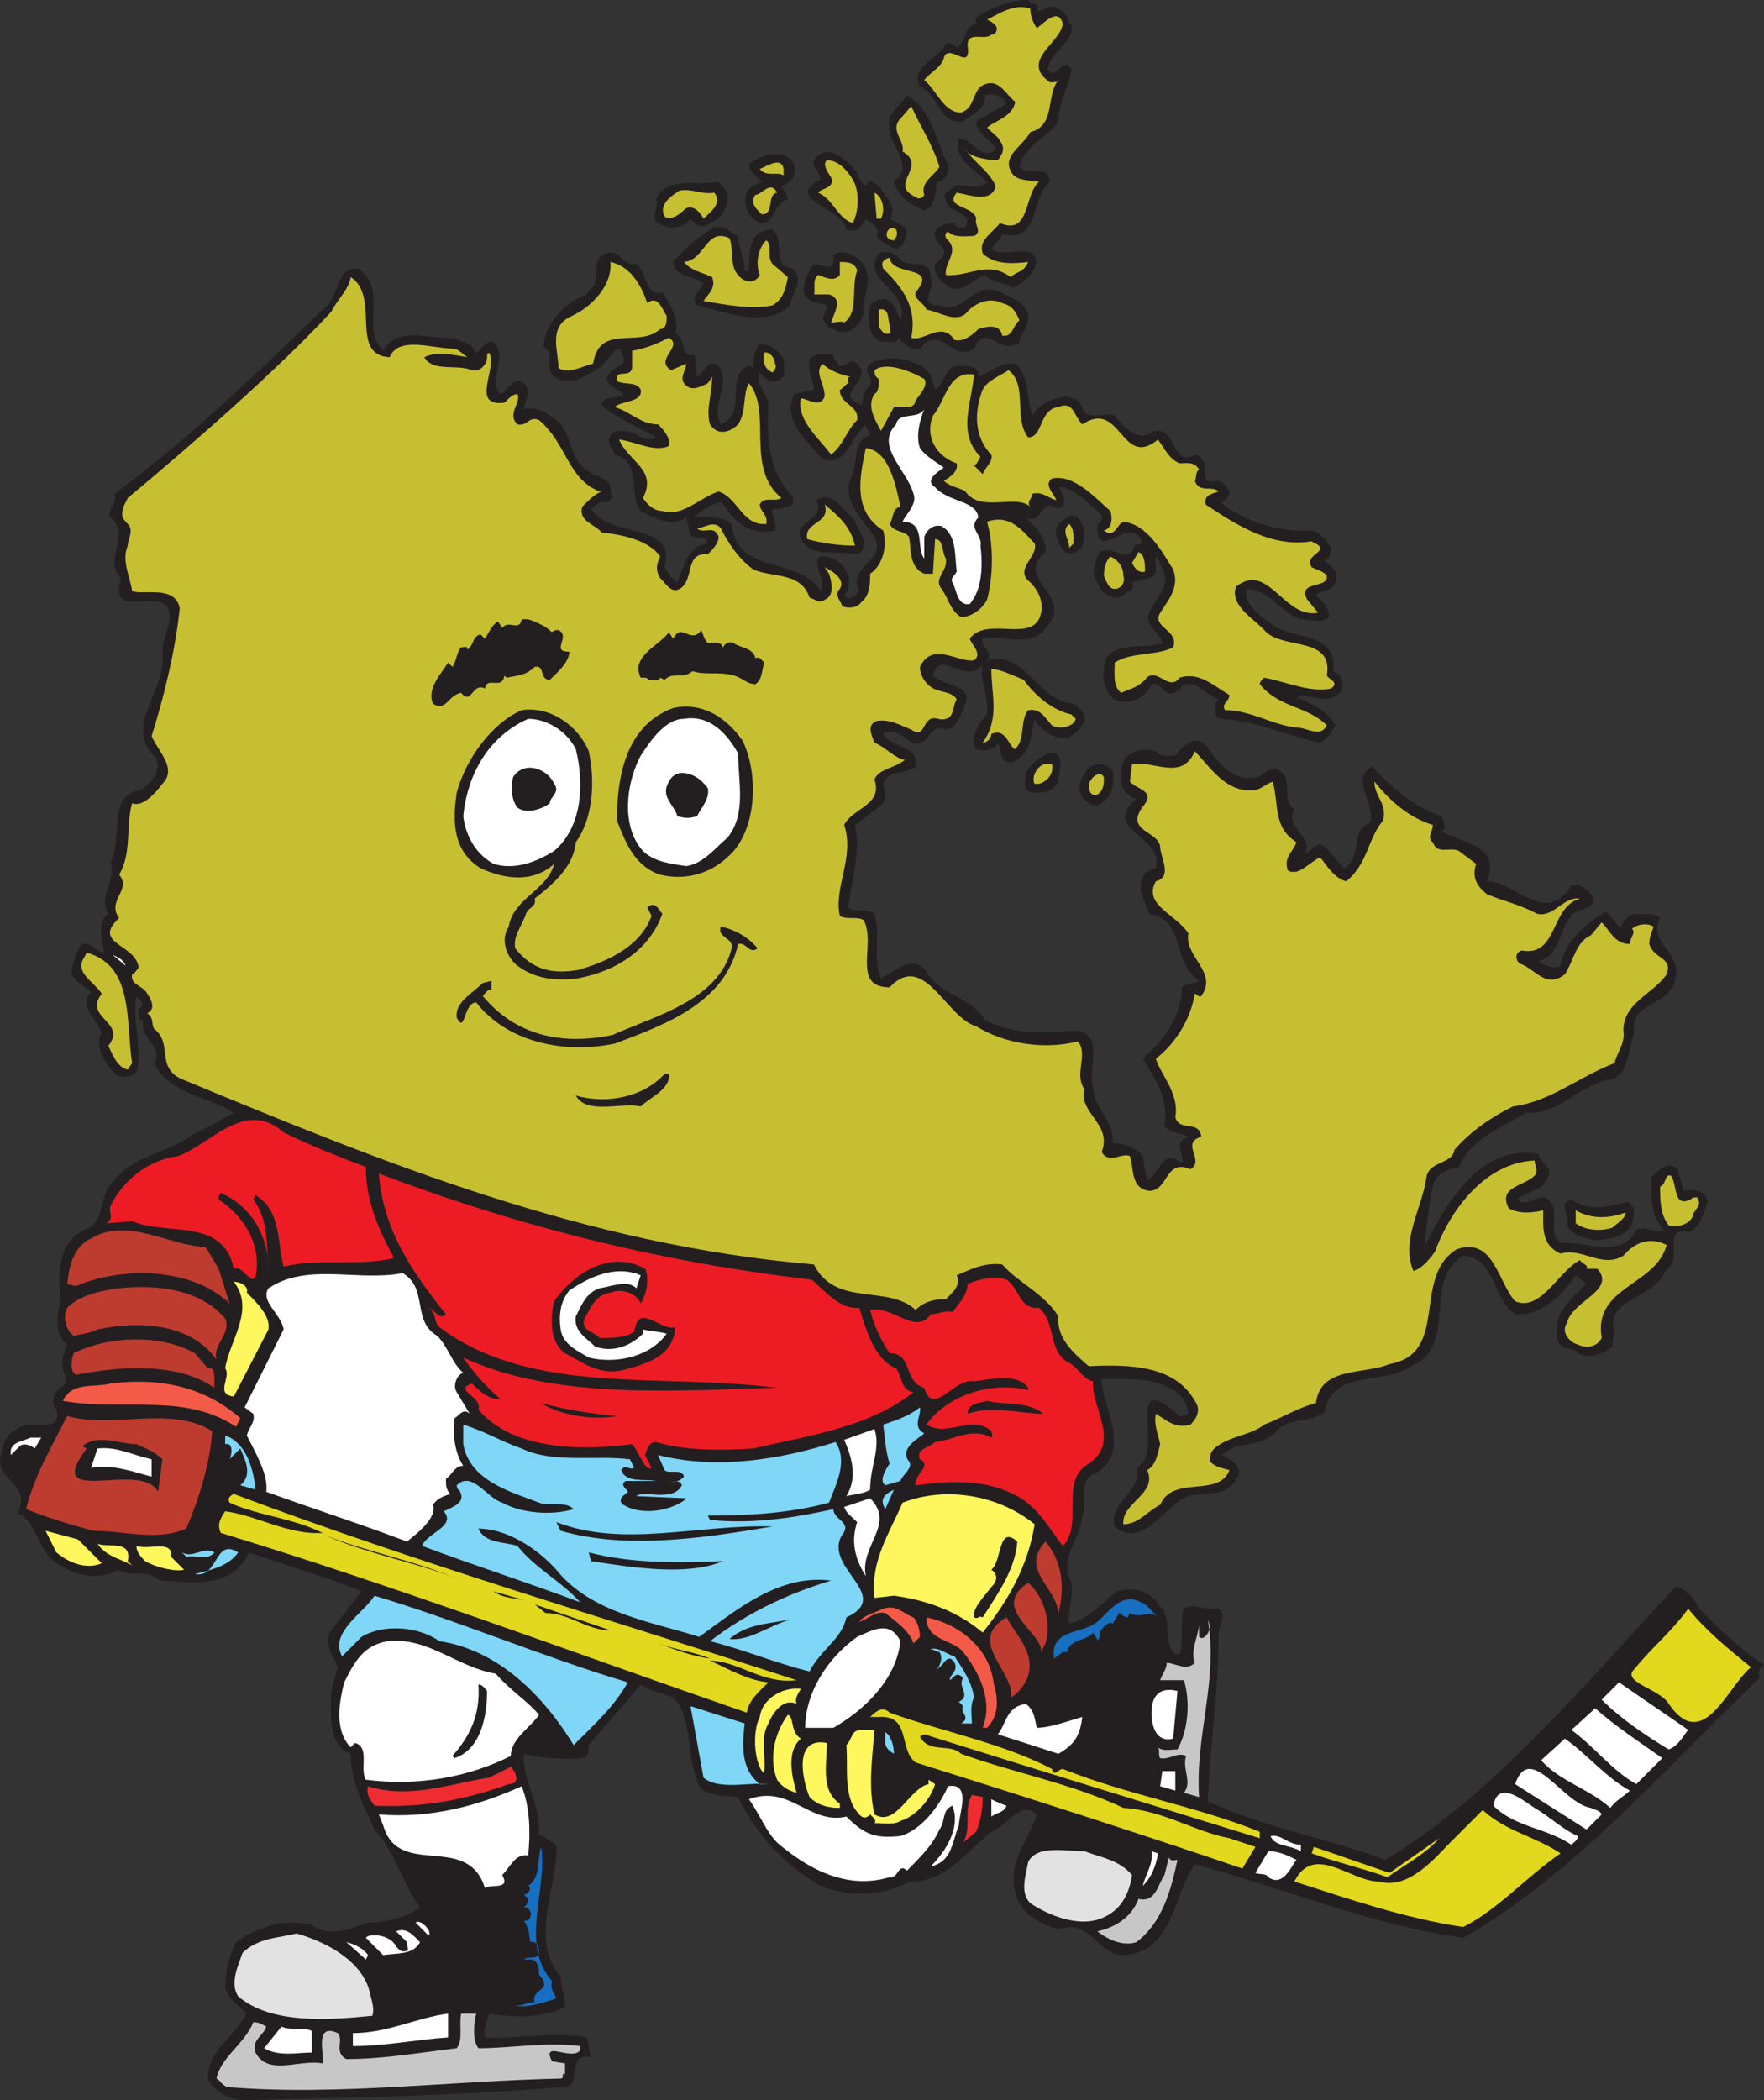 <svg xmlns="http://www.w3.org/2000/svg" width="611.284" height="727.5"><rect width="100%" height="100%" fill="#333333" stroke="none"/><path fill="#231f20" fill-rule="evenodd" d="M359.284 3.75c2.25.75 4.5-3 7.5-.75 1.5.75 3.75 3 3.75 5.25h.75c1.5 6-7.5 9.75-8.25 15.75 3 4.5 5.25-5.25 8.25 0-.75 6-4.5 11.25-4.5 18-3.75 6-12 8.25-13.5 15.75 3 3.75 9.75-1.5 10.5 5.25-6.75 6-3.75 21.75-16.5 18-.75 2.25-3 3.75-3.75 5.25 3.75 3.75 18-3.75 15 6.75-1.5 3-4.5 5.25-7.5 6.75-3-2.25-7.5-1.5-9.75-4.5-4.5 1.5-6.75 6-12 4.5-3-2.25-6-4.5-5.25-8.25 1.5-1.5 3.75-3 3-5.25-1.5-1.5-3.75-3.75-3-6 1.5-2.25 3.75-3 6.75-3 .75 2.25 2.25 1.5 3.75 1.5 3-6-6.75-4.5-6.75-9.75-1.5-2.25 1.5-3 3-4.5 3.75-1.5 7.5 2.25 11.25-1.5-4.5-4.5-12-8.25-9.75-15 4.5 0 8.25 8.25 12.75 3.75-1.5-3.75-6.75-5.25-6.75-9.75l10.5-6c-1.5-3-4.5-3.75-7.5-3 .75 4.5-4.5 6.75-7.5 9-8.25 1.5-8.25-9-15-12-3.75-7.5 7.5-9.75 9-15 1.5 0 3 0 3.75 1.5 3.75-2.25 2.25-8.25 7.5-8.25-1.5 0-.75-1.5-.75-2.25 5.25-3 10.5-6 18-6 .75 1.5 4.5.75 3 3.75"/><path fill="#c7bf32" fill-rule="evenodd" d="M357.034 3c0 2.25.75 4.5 2.25 6.75 2.25-1.5 7.5-7.5 9-1.5-.75 6.75-15 12.75-4.5 20.25 1.5 0 3 0 3-.75-4.5 5.25-.75 15.75-9.75 18-2.25 4.5-9.75 8.25-6.75 13.5 1.5 3.75 6.75 3 9.75 3.75-5.25 4.5-3 18.75-13.5 14.25-3 3.75-7.5 6-6 10.5 3.75 3.75 9.75 3.75 15.75 3-1.5 3.75-3.75 3-6 5.25-8.25-6-14.25 0-22.5-.75-.75-4.5 5.25-8.25 0-12.75 0-.75-.75-1.5.75-2.25 2.25 2.25 6 1.5 9 1.5 3-1.5 0-3.75.75-6-.75-4.5-11.25-3.75-6.75-9 4.5.75 12 3.75 13.5-2.25-2.25-5.25-7.5-8.25-10.5-12.75.75 2.25 6.75 3.75 11.25 3.75 2.25-3 2.25-4.5.75-6.75-.75-1.5-3-3-4.5-4.5 2.25-2.25 9-3.75 9.75-9-3.75-3-6-9-12-5.25-3 3-2.25 7.5-6.75 9-6 0-8.25-7.5-12.75-11.25 1.5-2.25 6-4.5 6.75-7.5 1.5-6 9.75 5.25 8.25-4.5 0-5.25 6-1.5 8.25-3.75.75 0 1.5 0 1.5-.75 1.5-2.25-1.5-3.75-3-4.5 2.25-.75 9-6 15-3.75"/><path fill="#231f20" fill-rule="evenodd" d="M328.534 57c0 3-.75 6-3.75 6-.75 3.75-.75 9-4.5 9.75-5.25-1.5-9-5.25-10.5-9.75 7.5-6-1.5-12-1.5-18.75-1.5-4.5 3.75-7.5 6-11.25 9 5.25 9.75 15.75 14.25 24"/><path fill="#c7bf32" fill-rule="evenodd" d="M325.534 57.75c-1.5 3-6.75 5.25-5.25 9.75-.75 1.5-2.25 1.5-3 .75-9.75-4.5 4.5-10.5-4.5-15.75.75-3.75-3.75-6.75-1.5-10.5l4.5-5.25c3 6.75 7.5 13.5 9.75 21"/><path fill="#231f20" fill-rule="evenodd" d="M297.034 60c.75 1.5.75 3 3 4.5 1.5-3.75 3.75 0 5.25.75.75 2.25 6 6 3 10.5 2.25 1.5 5.25 2.25 6 4.5-.75 2.25-.75 5.25-3.75 6-2.25-.75-5.25-2.25-6.75-4.5 1.5-3-2.25-4.5-3.75-6-1.5 2.25-2.25 5.25-6.75 3.75-.75-7.5-22.5-10.5-9-17.25 0-3-3-3.75-2.25-6.75 4.5-6.75 12 0 15 4.5m-21.75-2.25c.75 3-1.5 6-4.5 6.75.75 1.5 2.25 3 2.25 4.5-5.25 1.5-4.5 9-9.75 8.25-4.5-2.25-6-6.75-4.5-10.5.75-2.25 3.75-3 5.25-3.75-1.5-1.5-4.5-3.75-4.5-6 3.75-3.75 14.25-6 15.75.75"/><path fill="#c7bf32" fill-rule="evenodd" d="M295.534 62.25c2.25 3.75 2.25 10.5 0 15-5.25-1.5-6.75-8.25-12-10.5.75-1.5 6-1.5 4.5-5.25-1.5-2.25-3-4.5-1.5-6 3.75 0 6.75 3 9 6.75m-24-3.75v2.25c-2.25-1.5-6 .75-8.25-2.25 2.25-.75 7.5-4.5 8.25 0"/><path fill="#231f20" fill-rule="evenodd" d="M252.034 66.75c.75 5.25-2.25 9-6 10.5-2.25 2.25-5.25.75-6.75-1.5-3 3.75-7.5 3.75-11.25 1.5-3-2.25.75-5.25-.75-8.25 4.5-8.25 13.5-4.5 21.75-6l3 3.75"/><path fill="#c7bf32" fill-rule="evenodd" d="M269.284 66.75c-3.75.75-.75 7.5-5.25 7.5-1.5-1.5-4.5-3.75-2.25-6.75 2.25 0 5.25-5.25 7.5-.75m-21.75 0c3 3.75-1.5 6.75-3.75 9-1.5-3-4.5-5.25-6.75-3-1.5 1.5-4.5 3.75-6.75 2.25-2.25-4.5 3-7.5 5.25-9 4.5-.75 7.5 1.5 12 .75m57.75 9h-1.5l-.75-9c3 1.5 3.75 6 2.25 9"/><path fill="#231f20" fill-rule="evenodd" d="M255.784 81.75c0 3.75 2.25 7.5 2.25 12h1.5c0-3.75 0-9 2.25-12 1.5-1.5 3.75-2.25 6-2.25 4.5 3.75-.75 12.75 6.75 13.5 4.5 3.75 0 8.25-.75 12.75-8.25 8.25-22.5 2.25-32.25 0-2.25-3 .75-4.5 2.25-7.5-3-3-9.75-1.5-10.5-7.5 3.75-4.5 9-9 14.25-12 3-.75 5.25 1.5 8.25 3"/><path fill="#c7bf32" fill-rule="evenodd" d="M310.534 79.5c.75 1.5 0 3-.75 3.75-4.5 0-2.25-6 .75-3.75m-54.75 15.75c2.25 3 6 3 7.5 0-1.5-3.75-.75-9 2.25-12 2.25 1.5 0 6 2.25 8.25l5.25 4.5c-.75 3.75-1.5 7.5-5.25 9.75-6.75 1.5-15.75 0-24-1.5 1.5-2.25 4.5-4.5 3-8.25-3-1.5-7.5-2.25-9.75-5.25 7.5-.75 7.5-12 15.75-8.25 1.5 3.75 0 9.75 3 12.75"/><path fill="#231f20" fill-rule="evenodd" d="M297.784 90c6 5.25.75 12.75 1.5 18.75-1.5 4.5-6 8.25-10.5 5.25-2.25-.75-3-2.25-3.75-3.75.75-1.5 1.5-3 1.5-4.5-2.25-.75-5.25-.75-7.5-3-1.5-3.75.75-7.5 2.25-10.5 2.25-2.25 8.25 3.75 7.5-3.75 2.25-2.25 6.75-.75 9 1.5"/><path fill="#231f20" fill-rule="evenodd" d="M312.784 90.75c3.75 1.5 9.75-.75 9.75 5.25 2.25 3.75-5.25 9.75 3 9.75 8.25 3.75 12-9 21-4.5 3 1.5 8.25 3 9.75 7.5.75 3.75-2.25 6-3 9.75-7.5 5.25-11.25-7.5-15.75 2.25-7.5 5.25-11.25-9-18.75 0-3 .75-5.25-1.5-7.5-3.75-.75 3-3 .75-6 1.5-5.25-3-4.5-8.25-3.75-12.75 1.5-1.5 3-2.25 5.25-2.25 3 1.5 3.75 3.75 5.25 7.5 3.75-10.5-14.25-13.5-7.5-23.25 3.75-1.5 6.75.75 8.25 3"/><path fill="#231f20" fill-rule="evenodd" d="M220.534 91.5c3.75 3 3 11.25 9 9.75 3 4.5 6 9.75 4.5 14.25 4.5 2.25.75 8.25 6.75 7.5l.75 7.5c2.25-.75 3.75-6.75 7.5-3.75 4.5 6.75-3 13.5.75 20.25 9.75-3.75.75-18.75 10.5-20.25l.75.75c0-2.25 0-6 2.25-8.25 3.75 0 6.75 2.25 8.25 5.25 0 3 1.5 6-2.25 7.5-3 .75-4.5-1.5-6-3-1.5 3.75 2.25 7.5 3 10.5-.75 12 0 24 8.25 32.25 1.5 3.75-1.5 3.75-4.5 4.5h-2.25c-.75 2.25 1.5 4.5.75 7.5-5.25 1.5-11.25-.75-14.25-4.5-2.25-1.5-2.25-3.75-4.5-5.25-3.75.75-6.75 3-9.75 5.25 3.75 0 10.5-.75 13.5 2.25 1.5 18 24 11.25 30.75 23.25 3-3.75-6.75-15 4.5-11.25 4.5 2.25 7.5 8.25 3.75 12.75 2.25 2.25 3.75 0 5.25-1.5-4.5-8.25 9.75-10.5 5.25-18.75-3.75-6-11.25-12-8.25-20.25 3-5.25 0-12.75 6.75-15 0-1.5-1.5-2.25-1.5-3.75-5.25 4.5-6.75 15-15 12-5.25-6-14.25-13.5-9.75-22.5l6.75-1.5c0-3-2.25-6-1.5-10.5 2.25-2.25 5.25-2.25 8.25-1.5 0 1.5 1.5 3 2.25 3.75 3 0 3.75-3 6-.75 6 6-9 10.5 1.5 14.25.75-2.25.75-5.25 3-6.75 1.5-3-3-4.5 0-7.5 5.25-3 13.5-2.25 18.75 1.5 2.25 1.5 3 4.5 3.75 7.5 3.75-2.25 3-8.25 8.25-8.25 3 0 7.5 0 6.75 3.75 4.5-1.5 7.5-5.25 12.75-4.5 5.25 4.5 3.75 12 6 18 2.25-4.5 7.5-6 12-6.75 2.25.75 4.5 1.5 5.25 3.75.75 5.25 8.25 1.5 11.25 3 3 3.75 8.25 9.75 13.5 5.25 8.25-1.5 6 12.75 14.25 8.25 6.75 1.5 0 11.25 7.5 9 2.25 0 3 1.5 4.5 3.75 0 2.25-1.5 3-3 3.75 8.25 6.75 20.25 10.5 31.5 9.75 3 .75 5.25 3.75 6.75 6 0 2.25-.75 3.75-2.25 4.5 2.25 1.5 5.25 4.5 3.75 7.5-1.5 3.75-5.25 2.25-6.75 4.5 2.25 2.25 4.5 3.75 4.5 7.5-3 2.25-5.25.75-9.75.75-6-1.5-11.25-10.5-18.75-10.5-1.5 5.25 4.5 9 8.25 12 7.5 6 23.25 2.25 21.75 16.5 3.75 1.5 3.75 5.25 2.25 7.5-5.25 4.5-9.75 0-15 1.5 5.25 2.25 10.5 4.5 13.5 9.75-1.5 2.25-2.25 4.5-5.25 6-11.25-2.25-21.75-7.5-34.5-8.25-2.25 0-2.25-4.5-1.5-6l.75-.75c-4.5-1.5-6.75-6-12-5.25-1.5 2.25-3 3.75-6 3-1.5-1.5-3-3.75-5.25-3-2.25 5.25-8.25 7.5-12.75 5.25-4.5-3-4.5-9.75-3-14.25 4.5-6 13.5-3 19.5-5.25-.75-3.75-7.5-6.75-3.75-12 2.25-4.5 6.75-8.25 3.75-13.5-.75-1.5-.75-3-2.25-4.5-.75 2.25 1.5 6.75-2.25 7.5l-6 1.5c1.5 2.25-1.5 3-3 4.5-3.75 2.25-7.5-.75-9-4.5-2.25-3-.75-7.5.75-10.5 4.5-3 10.5 5.25 12-2.25.75-.75 2.25 0 3-.75-4.5-11.25-16.5 8.25-15.75-6.75.75 0 2.25-1.5 1.5-3-4.5-3.75-9-9.75-15-9.75 1.5 2.25 3.75 6 0 7.5-6.75-4.5-5.25 6-11.25 3 3 3 7.5 7.5 6.75 12-11.25 9 9.75 15 .75 25.5-5.25 8.25-15 3-22.5 4.5-.75 3.75 3.75 3.75 1.5 7.5 13.5-3.75 17.25 14.25 30 15 2.25 1.5 4.5 3.75 3.75 6-1.5 3-3 4.5-6 6-4.5 0-9-2.25-11.25-6.75-1.5 5.25-.75 12-7.5 15-5.25.75-3.75-4.5-5.25-6.75-1.5 3-5.25 3-7.5 2.25-2.25-3.75.75-9 3.75-12 .75-6.75-3-12-1.5-17.25-6 7.5-15-6-17.25 3.75 3.75 3.75 13.5 3 11.25 9.75-1.5 3-2.25 8.25-6.75 9-6-3-5.25 6.75-12 4.5-3-2.25-6-5.25-9.75-3 3 5.25 12.75 3.75 11.25 11.25-3.75 3-9 .75-11.25 6 .75 2.25 1.5 5.25-.75 7.5l-9 6.75c2.25 9.75-1.5 19.5-2.25 28.5 2.25 2.25 6 0 9 2.25 2.25 6.75-.75 15.75 2.25 22.5 4.5-2.25 11.25-9 15.75-2.25 6 9 14.25 7.5 20.25 16.5 9.75 5.25 20.25 4.5 31.5 3.75 10.5 1.5 3.75 13.5 6 19.5 0 7.5 7.5 11.25 6.75 19.5 3.75 0 8.25 1.5 10.5 4.5.75 4.5.75 5.25 1.5 8.25 4.5-1.5 4.5-11.25 12-6 1.5-2.25-3.75-6.75 2.25-9-2.25-1.5-6-.75-8.25-3.75 1.5-9.75-3-15.75-7.5-23.25 6.75-6 13.5-14.25 13.5-24.75 1.5-1.5 3.75-.75 6-2.25-9.75-6.75-4.5-21-17.25-23.25-1.5-4.5-4.5-8.25-2.25-12.75.75-1.5 1.5-2.25 4.5-3 3-11.25-19.5-13.5-6.75-24-5.25-1.5-6.75-7.5-4.5-12.75 1.5-3.75 6.75-5.25 11.25-3.75 1.5 2.25 4.5 1.5 6.75 1.5 2.25-3 6.75-7.5 10.5-3.75 3.75 5.25 9 12.75 16.5 11.25 2.25.75 4.5-3 7.5-3 7.5 2.25 1.5 10.5 6.75 14.25-3.75 6 6.75 9 3.75 15 3-.75 3.75-4.5 6.75-2.25l6.75 7.5c6.75-3.75 1.5-12.75 9-15.75 2.25-6.75-7.5-15 .75-19.5 6.75 7.5 15 14.25 24 17.25.75 2.25 2.25 3.75 0 5.25 6 3.75 21 4.5 15.75 17.25 9.75 0 20.25 15.75 29.25 1.5 3.75-.75 5.25 1.5 7.5 3.75.75 5.25-5.25 3.75-7.5 6.75-4.5 5.25-3.75 13.5-11.25 15.75 2.25 1.5 5.25 3 7.5 1.5 1.5-8.25 9-15 15.75-18.75l5.25 6c0-2.25 2.25-4.5 4.5-5.25 2.25.75 6.75-.75 9 1.5-4.5 9 7.5 11.25 5.25 21-1.5 9.75-15.75 7.5-14.25 18.75-2.25 6-1.5 15.75-9.75 16.5-9.75 2.25-16.5 12-27.75 11.25-8.25 5.25-18.75 8.25-23.25 18.75-3.75.75-8.25 2.25-9 6.75-1.5 6.75-2.25 15-3 21 7.5-15 19.5-36 39.75-32.25 0 3 5.25 4.5 3 8.25-2.25 5.25-7.5 4.5-10.5 7.5 4.5 3.75 8.25-4.5 12 1.5 2.25 3.75-1.5 10.5 3 13.5 8.25-.75 21 6 26.25-4.5 3-1.5 6.75 1.5 9.75 0-5.25-4.5-4.5-12.75-4.5-18 2.25-3 6-6 9-3l2.25 7.5c3.75-.75 7.5 0 8.25 3.75-1.5 3.75-2.25 8.25-6 10.5-10.5-2.25-2.25 9.75-8.25 12.75-4.5 11.25-21.75 9.75-18 22.5-.75 1.5-.75 3-.75 4.5-3 2.25-7.5 4.5-12 2.25-1.5-2.25-5.25-.75-6.75-3.75-3-9.75 4.5-15 9.75-20.25l-3.75-3c-4.5 6.75-12 14.25-21 13.5-8.25-6-6.75-19.5-18-20.25-14.25 8.25-1.5 31.5-18 38.25-9.75 6.75-27 .75-30 15.75-5.25 4.5-13.5 1.5-17.25 7.5-3.75 3-8.25 3.75-12.75 4.5-2.25 0-3.75 2.25-6 3 3.75 1.5 7.5 3.75 6 7.5-3.75 7.5-11.25 5.25-17.25 6.75-8.25 3-15.75 18.75-25.5 10.5-2.25-8.25 9.75-12 7.5-20.25 10.5-4.5-5.25-36 15-18 .75 0 3 0 3-1.5-.75-3.75-3-6.75-6.75-8.25-6.75-3.75-15-3-23.25-3 0 9.75 10.5 24-1.5 32.25-7.5 2.25-3 10.5-5.25 15-.75 9-8.25 14.25-3.75 23.25.75 5.25-1.5 10.5-.75 14.25 6-1.5 11.25-6.75 16.5-11.25 5.25-1.5 11.25-.75 15 5.25 4.5 4.5.75 12.75 5.25 16.5h1.5c1.5-3.75 0-12 1.5-15.75 3-2.25 7.5.75 12 0 3 2.25 0 6 0 9 0 19.5-3 38.25-3.75 57.75 19.5 9 41.25 12.75 61.5 20.25 37.5-22.5 69.75-61.5 100.5-94.5 6 .75 6.75 6.75 11.25 10.5 6 6 12.75 12 19.5 16.5-1.5.75-2.25 2.25-1.5 4.5-33 31.5-64.5 68.25-102.75 90-32.25-4.5-62.25-17.25-93-25.5-7.5 10.5-7.5 30.75-24.75 31.5-9 0-11.25-12.75-22.5-9-5.25-1.5-12-4.5-14.25-10.5-4.5-12 3.75-19.5 6.75-29.25-6-5.25-10.5 4.5-15.75 6-8.25 6.75-16.5 18-28.5 17.25-8.25 5.25-21.75 5.25-30.75 1.5-13.5-8.25-21.75-17.25-28.5-30.75-5.25-.75-13.5 0-14.25-6-3.75-9-1.5-21.75-8.25-28.5-3.75-1.5-8.25-2.25-11.25-4.5l-18 21c0 1.5 0 4.5-2.25 4.5-6 .75-14.25 0-20.25-1.5-.75 9 6 17.25 5.25 27.75l6 3.75c.75 15-9.75 32.25 1.5 45.75 0 3 1.5 6.75 1.5 10.5-7.5 3.75-17.25 3.75-26.25 2.25-.75 3-2.25 5.25-1.5 8.25 10.5.75 23.25-2.25 35.25 0 .75 2.25.75 4.5 1.5 6.75-9.75-1.5-1.5 11.25-10.5 10.5-36.75 3-75 3.75-111 4.5-4.5-.75-9-3-11.25-7.5 0-9.75 9-14.25 13.5-22.5-3-3-6-4.5-7.5-9 0-6 1.5-11.25 3.75-15.75 7.5-5.25 16.5-8.25 26.25-6 6 4.5 12.75 1.5 19.5-.75 5.25 0 12.75-1.5 18-5.25-6-8.25-8.25-18.75-15.75-27-3.75-8.25-8.25-16.5-8.25-26.25-8.25-3-6.75-14.25-6.75-21.75l2.25-8.25c-1.5-3.75-5.25-8.25-2.25-12.75l10.5-13.5c-12.75-5.25-26.25-9-39-13.5-6 12.75-19.5 10.5-30.75 9.75-6-4.5-9-.75-15-3.75-5.25 3.75-14.25 2.25-19.5-1.5-8.25-3.75-7.5-15-15-18 5.25-9.75-6.75-11.25-6-18.75.75-4.5 1.5-8.25 6-10.5 3.75-3.75 15.75 2.25 13.5-6.75-2.25-2.25-.75-6 1.5-7.5 3-2.25 1.5-3.75.75-6.75s.75-6 1.5-8.25c-4.5-3.75-3.75-9.75-2.25-15-.75-8.25-1.5-20.25 8.25-24.75 7.5-2.25 4.5-11.25 9.75-16.5 7.5-9.75 18.75-9.75 27.75-16.5 5.25-2.25 9.75-5.25 14.25-7.5-9-6-21.75-6-27.75-17.25 3.75-5.25-4.5-8.25-3.75-14.25-1.5-.75-1.5-2.25-1.5-4.5 1.5-.75 1.5-2.25.75-3l-1.5-1.5c-1.5 9 2.25 18.75 0 26.25-1.5 2.25-5.25 2.25-7.5.75-3-3.75-7.5-9-4.5-14.25-1.5-4.5-8.25-9-3.75-14.25-3-2.25-6-3.75-6.75-6.75.75-3.75 1.5-7.5 3.75-9.75 3-.75 5.25 3 7.5 3 0-3-3-10.5 1.5-13.5-3.75-6 3-11.25.75-18 4.5-7.5-1.5-23.25 10.5-24.75 3-2.25 7.5-6 5.25-11.25-12-11.25 4.5-23.25 2.25-37.5 0-4.5 4.5-10.5 1.5-15-4.5-5.25-20.25 4.5-15.75-9.75-6.75-6 3.75-15-3.75-21-1.5-2.25 2.25-4.5 1.5-8.25 26.25-19.5 47.25-39.75 72-63.75 6-3.75 4.5-15 12-14.25 11.25 6.75.75 20.25 9 28.5 5.25-9 15.75-3.75 24-4.5 3 1.5 6.75 1.5 8.25 5.25 1.5-.75 3-4.5 6-3.75 5.25 5.25-2.25 12.75 2.25 18 2.25 0 4.5-6.75 8.25-3.75 3 3 0 6 0 9 2.25-.75 6.75 0 9 2.25 9.75 5.25 4.5 15 15 20.25 2.25.75 6 2.25 6 4.5 0 1.5 1.5 4.5-1.5 5.25-2.25-.75-3.75 1.5-5.25 2.25 6.75 10.5 30 4.5 25.5 20.25 1.5 2.25 2.25 3.75 4.5 5.25 2.25-6 3.75-12.75 10.5-13.5-.75-3-4.5-1.5-6-3l-1.5-6c-5.25 3.75-11.25 0-15.75-2.25-4.5-5.25.75-17.25-9-19.5-.75-2.25-3-3.75-1.5-6.75 1.5-2.25 5.25-1.5 8.25-.75 2.25 1.5 5.25 3 7.5 1.5-6-3.75-14.25-6.75-18.75-11.25.75-3.75 5.25-1.5 7.5-3.75-2.25-2.25-8.25-3.75-4.5-7.5 1.5-2.25 6.75-2.25 3.75-6.75 0 0 0-1.5-.75-1.5-2.25.75-3.75 3.75-6 6-4.5 3-10.5 7.5-16.5 3.75-3.75-3 .75-8.25-3.75-10.5.75-8.25 7.5-15 15-18 0-.75 2.25-2.25 3-3.75.75-3.75-.75-9 3.75-10.5 5.25-1.5 5.25 4.5 10.5 3.75"/><path fill="#c7bf32" fill-rule="evenodd" d="M317.284 101.25c-.75 2.25 3 3.75 3.75 6 4.5.75 9.75 4.5 13.5 1.5 3-3.75 8.25-6 12.75-3.75 3 .75 4.5 2.25 6 6-2.25 1.5-2.25 6-6 5.25-.75-4.5-6-3-8.25-2.25-2.25 2.25-5.25 4.5-8.25 3.75-4.5-6.75-10.5.75-15-.75 2.25-11.25-3.75-18-9.75-24-.75-2.25 0-3 2.25-3.75.75 6.75 17.25 2.25 9 12m-93 3.75c3.75-3 5.25 2.25 6.75 4.5 0 1.5 0 4.5-2.25 4.5-7.5 6.75-21-2.25-23.25 12-3.75.75-8.25 3.75-12 1.5 0-6-3.75-14.25 4.5-18 6.75-3 14.25-10.5 13.5-18.75 6.75 1.5 10.5 7.5 12.75 14.25m72.75-11.25c-2.25 6 .75 14.25-4.5 18-.75-.75-3 0-4.5 0 .75-3 4.5-8.25-.75-9.75h-5.25c.75-.75-.75-5.25 1.5-6.75.75 0 5.25 3 7.5 0v-4.5c2.25 0 5.25 0 6 3"/><path fill="#c7bf32" fill-rule="evenodd" d="M135.034 123.75c3-7.5 15-3 21.75-3 2.25 0 3.75 2.25 5.25 3-4.5-.75-10.5-2.25-15 0 3 5.25 11.25 2.25 16.5 4.5 3 .75 5.25-2.25 5.25-4.5 0-.75 0-1.5.75-1.5 3 5.25-6.75 18.75 5.25 17.25 1.5-1.5 3-3 4.5-3 1.5 3-3.75 6.75 0 10.5 3.75.75 3.75-3 7.5-1.5 9.75 8.25 9.75 20.25 21 24.75h.75c-2.25.75-4.5 3-6.75 5.25-1.5 5.25 4.5 6 6.75 9 8.25.75 16.5 3 20.25 8.25-1.5 3-1.5 5.25 0 7.5 2.25 2.25 3.75 5.25 6.75 3.75 5.25-3 1.5-12.75 9.75-12 1.5-1.5 3.75-3.75 3.75-6-1.5-4.5-5.25-.75-7.5-3 2.25 0 6-3 8.25 0 2.25 4.5 6 10.5 11.25 14.25 6.75 3 16.5.75 19.5 9.75 2.25.75 3.75 2.25 5.25.75 3.75-1.5 2.25-6.75 1.5-9l-1.5-2.25c1.5.75 7.5 3.75 5.25 7.5-2.25 2.25.75 4.5.75 6 2.25.75 5.25.75 6.75-1.5 3-2.25 3-6.75 3-9.75 4.5-3 6-9.75 4.5-15-10.5-6.75-8.25-18-6-28.5 8.25.75 10.5 13.5 12 20.25-3 .75-2.25 3.75-3.75 6 1.5 3 5.25 2.25 6.75 4.5.75 4.5 0 10.5 5.25 12.75h3l.75-12c3 0 2.25 4.5 3.75 6.75.75 4.5-4.5 6.75-1.5 10.5 2.25 3 3 7.5 6.75 9.75 3.75 0 7.5-3 9-6 2.25-8.25 2.25-19.5 0-27 8.25-3 12.75 3.75 16.5 7.5 1.5 4.5-7.5 9-1.5 13.5 3 3 4.5 6.75 3.75 10.5-2.25 11.25-18.75.75-24.75 9 .75 2.25 4.5 5.25 1.5 7.5-6 .75-14.25-6.75-18.75 2.25 0 3.75 3 7.5 6.75 8.25 2.25.75 4.5.75 6 3-1.5 2.25-.75 6-3.75 6.75-2.25.75-3-.75-5.25 0-3 1.5-2.25 6.75-6.75 3.75-3.75-1.5-7.5-3.75-12-3-3.75 1.5-1.5 5.25-.75 7.5 3.75 1.5 6.75 5.25 10.5 6-3.75 3-9 3-10.5 6.75 3 9-7.5 9.75-10.5 15.75 3.75 11.25-3.75 21.75-1.5 31.5 2.25 1.5 6 0 8.25 1.5 4.5 8.25-4.5 23.25 9 23.25 12-12.75 19.5 10.5 30 13.5 9.75 6 23.25 8.25 35.25 5.25 3.75 4.5-1.5 11.25 2.25 16.5-2.25 8.25 9.75 12 6 21.75 2.25 4.5 7.5 0 9.75 1.5 1.5 3.75 0 11.25 6.75 12 6.75 0 5.25-11.25 14.25-7.5 5.25-3-3.75-9 3.75-11.25-.75-6-7.5-1.5-9-6.75 1.5-8.25-5.25-15-6.75-20.25 6.75-5.25 12-13.5 13.5-22.5.75 0 1.5 1.5 2.25.75 6-8.25-6-13.5-4.5-21.75-4.5-6.75-15.75-9.75-11.25-18 6-1.5 1.5-8.25 1.5-12-.75-5.25-11.25-5.25-6.75-12.75.75-1.5 3-3 2.25-5.25-1.5-2.25-3.75-2.25-6-4.5l.75-6c7.5-1.5 17.25 6 21.75-4.5 5.25 5.25 10.5 14.25 20.25 13.5 2.25 0 4.5-2.25 6.75-3 2.25 8.25 0 15.75 8.25 21-1.5 3.75-4.5 5.25-3 9.75 3.75 2.25 7.5-3 11.25-4.5 2.25 3 5.25 7.5 9 8.25 7.5-6 7.5-15 12.75-21 1.5-6-3-8.25-3-13.5 6 7.5 12.75 12.75 20.25 15 0 2.25-2.25 4.5 0 6 1.5 4.5 6 1.5 9 3l6 4.5c-1.5 4.5 0 7.5 3.75 10.5 5.25 2.25 12 3.75 17.25 6.75 6 1.5 9-6 15-5.25-10.5 3-7.5 20.25-20.25 18-2.25.75-2.25 3-.75 4.5 5.25 1.5 9 9 15.75 3.75 3-4.5 3.75-11.25 9-13.5l3.75-4.5c3 3 4.5 7.5 9.75 7.5 0-2.25 2.25-3.75.75-5.25 1.5-1.5 5.25-2.25 7.5-.75-.75 2.25-1.5 3.75-1.5 6 1.5 5.25 8.25 4.5 6 10.5-4.5 6.75-15 9.75-15 19.5.75 4.5-2.25 7.5-3 11.25-12 4.5-22.5 13.5-35.25 15-7.5 3.75-14.25 8.25-20.25 15-.75 5.25-9 3.75-9.75 9.75-1.5 10.5-9 21.75-4.5 32.25 3-.75 6-4.5 7.5-6.75 5.25-14.25 17.25-30.75 34.5-31.5 0 1.5 1.5 3.75 0 5.25-3.75 3.75-12.75 3.75-9 11.25 3.75 2.25 9 1.5 12 .75 0 6-.75 12 6 15 7.5-2.25 14.25 5.25 21.75.75 3.75-4.5 9-6.75 15-3.75-3.75 14.25-25.5 14.25-22.5 32.25-1.5 3-5.25 3.75-8.25 2.25-3-.75-6-4.5-3.75-7.5 1.5-7.5 17.25-11.25 10.5-18.75h-3.75c.75-1.5-1.5-1.5-2.25-3-7.5 3.75-13.5 18-22.5 14.25-6-6.75-7.5-22.5-20.25-18-15.75 9.75-2.25 36-23.25 39.75-9 3.75-24 .75-25.5 13.5-6 1.5-12 5.25-18 7.5-4.5 3.75-12 3.75-17.25 8.25-1.5 1.5-1.5 3-1.5 4.5 2.25 2.25 4.5 2.25 6.75 3-3.75 9.75-19.5 1.5-24 12-4.5 2.25-7.5 6.75-12.75 6.75-.75-7.5 12-10.5 8.25-18.75 3-1.5 3.75-6 4.5-9-.75-3.75-2.25-6.75-1.5-10.5 3.75 2.25 6.75 5.25 12 3.75 2.25-2.25 3.75-5.25 1.5-8.25-6.75-12-21.75-12.75-36.75-12-5.25-4.5-11.25-9.75-10.5-17.25-5.25-8.25-13.5-11.25-19.5-18-6-.75-10.5 1.5-15.75 3.75 1.5 3.75-1.5 6-3.75 8.25-3.75 0-7.5.75-10.5 3.75-9.75-9-27.75-.75-35.25-15.75-79.5-6.75-149.25-35.25-219.75-64.5-8.25-4.5-2.25-12-9-17.25-.75-1.5 0-3.75-2.25-5.25 3-1.5 1.5-4.5 0-6.75-1.5-3-6-3-5.25-6.75.75 0 1.5-1.5 2.25-2.25-.75-8.25-16.5-8.25-6.75-17.25-4.5-6 4.5-9.75 0-15 4.5-7.5 2.25-17.25 4.5-24.75 3.75 1.5 8.25-3.75 10.5-6.75 5.25-5.25-1.5-11.25-3.75-16.5 4.5-14.25 8.25-30 9.75-44.25-1.5-8.25-12.75-4.5-16.5-6-.75-5.25-3.75-10.5-1.5-15.75 0-2.25 2.25-5.25 0-7.5s-2.25-3-1.5-6l1.5-3c22.5-18.75 51.75-44.25 70.5-64.5 2.25-4.5 6-7.5 6.75-12 10.5 6.75-.75 27 13.5 27.75m173.25-11.25c0 .75.75 2.25 0 3-2.25.75-3-1.5-3.75-2.25v-6c3.75-.75 3 3 3.75 5.25"/><path fill="#c7bf32" fill-rule="evenodd" d="m232.534 128.25 5.25-2.25c0 2.25-2.25 4.5-.75 6.75 2.25 3 5.25 1.5 8.25 0l1.5-2.25c0 6-2.25 11.25-.75 16.5 3 4.5 7.5 2.25 9.75 0 3-4.5 1.5-10.5 3.75-14.25 8.25 9.75-1.5 29.25 11.25 39.75-2.25 1.5-6-.75-7.5 2.25 0 2.25 3 3.75 2.25 6.75-8.25.75-9.75-9-16.5-11.25-6.75 2.25-12.75 9-19.5 6.75-3 0-5.25-2.25-6.75-4.5 5.25-9.75-5.25-12.75-8.25-20.25 6 .75 12 4.5 17.25 2.25.75-3-2.25-6-3.75-7.5-6 0-9.75-4.5-15-6 2.25-2.25 9.75-1.5 9-6-1.5-3-5.25-1.5-8.25-3-.75-4.5 4.5-.75 5.25-4.5v-6c4.5-.75 8.25-2.25 12.75-4.5 5.25 3-5.25 7.5.75 11.25m36-2.25c.75.75 0 2.25-.75 3-2.25-.75-3.75-3-3-6.75 1.5-.75 3.75 1.5 3.75 3.75m26.25 4.5c-1.5 0-.75 1.5-.75 2.25-.75 0-2.25 2.25-3 2.25 0 5.25 6.75 5.25 6 10.5-3.75 3.75-4.5 8.25-9 12-4.5-6-12-12-10.5-19.5 2.25 0 6.75 3.75 8.25-.75 0-4.5-3.75-8.25-.75-11.25 2.25 2.25 6 3.75 9.75 4.5m25.5.75c1.5 2.25-1.5 5.25-3 7.5-.75 3.75-4.5 1.5-7.5 2.25l-4.5 8.25c-1.5-3-5.25-8.25-2.25-12.75 1.5-.75 1.5-3 1.5-5.25-1.5-.75-1.5-2.25-1.5-3 3.75-3 12 0 17.25 3m36 20.25c5.25 0 3.75-9.75 10.5-10.5 5.25-2.25 5.25 3 8.25 6 13.5-9 13.5 15.75 26.25 5.25 2.25 3 3.75 6.75 7.5 8.25 2.25 0 5.25-.75 6.75 2.25-1.5.75-.75 3-1.5 3.75 1.5 4.5 6 1.5 8.25 3.75-1.5.75-5.25.75-4.5 4.5 11.25 7.5 23.25 15 36.75 12.75.75.75 2.25.75 3 2.25 0 2.25-5.25 3-3 6.75 1.5.75 4.5 1.5 5.25 3 .75 4.5-10.5 1.5-6.75 8.25l3.75 4.5c-12 2.25-17.25-18-28.5-9-2.25 6.75 6.75 11.25 10.5 15.75 6.75 6 23.25 1.5 21 15 .75 1.5 4.5 2.25 1.5 4.5-7.5 1.5-15-2.25-23.25-3.75-.75.75-1.5 1.5-1.5 2.25 6.75 8.25 16.5 7.5 23.25 14.25-2.25 4.5-6.75.75-10.5.75-8.25-.75-15.75-6-24.75-6-1.5-2.25 1.5-3 1.5-5.25-5.25-3-10.5-8.25-17.25-6-3.75 5.25-8.25-4.5-12 .75-3 3-5.25 3-8.25 4.5-3-2.25-2.25-6.75-2.25-10.5 6-3.75 14.25-2.25 20.25-5.25 2.25-6-7.5-6.75-4.5-12 3-4.5 6.75-9 4.5-15-3.75-6-9-15.75-17.25-16.5-2.25.75-3 6-6.75 3 3-.75 3-4.5 2.25-6.75-6-5.25-12.75-12.75-20.25-11.25-3 2.25.75 5.25 1.5 7.5-3-.75-4.5-3-8.25-2.25 0 1.5-2.25 3-.75 4.5-5.25-4.5-17.25 2.25-22.5-5.25-2.25-1.5-5.25-1.5-7.5-3.75 1.5-.75 5.25-3 4.5-6-6.75-2.25-11.25-9-8.25-16.5 4.5-5.25 5.25-15.75 14.25-14.25-.75 9.75-6 20.25 2.25 28.5-.75.75-.75 2.25-2.25 3l3 3c.75-2.25 3.75-4.5 3-6.75-6-6-6-15-3-22.5 1.5-3 5.25-4.5 9-6.75 6.75 5.25 1.5 16.5 6.75 23.25"/><path fill="#fff" fill-rule="evenodd" d="M318.784 155.25c2.25 3 5.25 4.5 8.25 6.75-2.25 1.5-6.75 4.5-3 6.75 4.5 5.25 14.25 4.5 15 10.5-3.75 3.75 1.5 6 .75 9.75.75 6.75.75 15-3.75 20.25-4.5.75-4.5-5.25-6-7.5-.75-1.5.75-2.25 1.5-3.75-.75-6 0-12.75-5.25-15.75-3-.75-5.25 1.5-6 3.75v7.5c-3-3.75.75-12.75-7.5-12.75.75-2.25 5.25-6 3.75-9.75-2.25-8.25-13.5-16.5-6-24 .75-4.5 7.5-1.5 9.75-5.25-1.5 3.75-3 9-1.5 13.5"/><path fill="#231f20" fill-rule="evenodd" d="M299.284 186.75c0 2.25 0 4.5-2.25 5.25-6.75-1.5-15.75 1.5-19.5-5.25-3-6.75 9-6 5.25-13.5 6-3.75 9 3.75 12.75 6l3.75 7.5"/><path fill="#c7bf32" fill-rule="evenodd" d="M296.284 189c-5.25 0-11.25-.75-16.5-2.25-1.5-6 8.25-5.25 6-12 4.5 3.75 9 7.5 10.5 14.25"/><path fill="#231f20" fill-rule="evenodd" d="M375.784 183.75c0 3 0 6-3 7.5-3.75 1.5-5.25-1.5-6-3.75-2.25-3.75 0-6.75 3-8.25 3.75-2.25 5.25 2.25 6 4.5"/><path fill="#c7bf32" fill-rule="evenodd" d="m372.034 188.25-1.5 1.5c0-3-3-6 0-8.25 1.5 1.5 1.5 3.75 1.5 6.75m24.75 9.75c-2.25.75-3.75-1.5-4.5-3l2.25-3.75c2.25.75 2.25 4.5 2.25 6.75m-7.5 1.5c.75 2.25-.75 4.5-3 4.5s-3-3-3.75-4.5c0-3 .75-5.25 2.25-6.75 3 1.5 4.5 3.75 4.5 6.75"/><path fill="#231f20" fill-rule="evenodd" d="M183.034 214.5c2.25.75 6 2.25 8.25 4.5.75-.75 1.5-.75 2.25-.75 4.5 2.25-3 7.5 3.75 7.5 0 3.75-4.5 7.5-6.75 9.75-3.75 0-1.5-5.25-5.25-4.5-3 3-6 3-9.75 3.75l-.75-.75c-.75 5.25-6 0-6.75 4.5-4.5-2.25-4.5 6-8.25 1.5-4.5.75-5.25 6.75-9.75 3.75-2.25-5.25 3-10.5 5.25-14.25l1.5 1.5c1.5-2.25 1.5-5.25 3-6.75.75 0 2.25-.75 2.25.75 2.25-1.5 1.5-4.5 4.5-5.25l1.5 1.5c1.5-2.25 2.25-4.5 4.5-6l1.5 2.25c2.25-3 6 1.5 6.75-3h2.25m62.25 8.25c2.25 0 4.5-.75 5.25 1.5.75-1.5 2.25-2.25 3.75-1.5 1.5 1.5 6.75 1.5 7.5 5.25 1.5-.75 2.25.75 3 1.5-.75 3-.75 6-3 7.5-3 0-4.5-2.25-7.5-3-5.25-1.5-9.75 0-14.25-1.5-3.75 3-6.75 0-9.75 3l-1.5-.75c-.75 1.5-2.25.75-4.5.75.75 0 0-.75-.75-.75h-1.5c-3.75-7.5 6.75-11.25 9.75-15.75l1.5 2.25c3-6 6 2.25 9.75-3 .75 1.5.75 3 2.25 4.5"/><path fill="#c7bf32" fill-rule="evenodd" d="m371.284 247.5 1.5 1.5c-.75 3-6 3.75-8.25 2.25-2.25-2.25-3.75-6-8.25-5.25-3 3.75-.75 9.75-4.5 13.5-2.25-.75-3-7.5-8.25-5.25 0 1.5-1.5 3-3 3 6-8.25 3-16.5 3-25.5 3 0 7.5 2.25 11.25 3.75 3.75 5.25 9.75 10.5 16.5 12"/><path fill="#231f20" fill-rule="evenodd" d="M204.034 260.25c2.25 10.5 1.5 23.25-4.5 31.5-.75 8.25-7.5 14.25-14.25 19.5.75 3-2.25 3-3 5.25-1.5 4.5-4.5 7.5-3.75 12 6 7.5 12.75 9 21.75 7.5 10.5-3 21.75-8.25 25.5-18.75l-1.5-3c3-2.25 3.75.75 5.25 2.25-4.5 12.75-16.5 20.25-30 22.5-7.5.75-14.25 0-20.25-4.5-3.75-3-6-9-3-13.5 1.5-9.75 13.5-12.75 15.75-21.75-7.5 6.75-17.25 5.25-25.5 1.5-9.75-6-9.75-16.5-8.25-26.25 3-11.25 12-24 22.5-28.5 9.75-1.5 19.5 5.25 23.25 14.25"/><path fill="#231f20" fill-rule="evenodd" d="M257.284 256.5c5.25 10.5 5.25 28.5-3 38.25-6.75 7.5-15.75 10.5-25.5 8.25-9-3-12-11.25-15-18.75 0-15 3-33 19.5-39 10.5-2.25 18.75 3.75 24 11.25"/><path fill="#fff" fill-rule="evenodd" d="M255.784 261c0 9.75 3 21-3.75 29.25-3.75 3-8.25 9-14.25 9.75-5.25-.75-11.25-1.5-15-5.25-7.5-8.25-6-23.25-.75-33 3-4.5 8.25-12.75 15-12.75 9-1.5 15 5.25 18.75 12m-56.25-1.5c3 12 2.25 27-7.5 35.25-6 3.75-13.5 6.75-21 4.5-6.75-3.75-9.75-10.5-10.5-16.5 1.5-15 9-27.75 22.5-33.75 6.75 0 13.5 4.5 16.5 10.5"/><path fill="#231f20" fill-rule="evenodd" d="M366.784 270.75c-2.25 4.5-6.75 3.75-9.75 3.75-3-1.5-1.5-4.5-1.5-6.75 1.5-3 4.5-5.25 7.5-6.75 6.75-1.5 3.75 6.75 3.75 9.75"/><path fill="#c7bf32" fill-rule="evenodd" d="M364.534 264.75c.75 3-1.5 6-4.5 6.75h-1.5c-1.5-2.25 1.5-8.25 6-6.75"/><path fill="#231f20" fill-rule="evenodd" d="M385.534 267c.75 4.5 0 9.75-5.25 12-3 0-5.25-2.25-6-4.5-.75-3 .75-5.25 2.25-7.5.75-2.25 6.75-3.75 9 0m-193.5 4.5c2.25 3-1.5 4.5-1.5 6.75-3 2.25-8.25 3.75-11.25 1.5-2.25-3-2.25-7.5-1.5-10.5 3.75-6 12-3 14.25 2.25m53.25 1.5c.75 3.75-2.25 6.75-3.75 9.75-3 .75-3.75.75-6.75 0-1.5-4.5-6-6.75-3-12 .75-1.5 2.25-3 4.5-3 3.75 0 6.75 2.25 9 5.25"/><path fill="#c7bf32" fill-rule="evenodd" d="M382.534 269.25c0 2.25 0 4.5-2.25 6-2.25.75-3-1.5-3-3 0-2.25 3.75-6 5.25-3"/><path fill="#231f20" fill-rule="evenodd" d="M262.534 328.5c-3 2.25-3.75-2.25-6.75-1.5-4.5 20.25-24.75 27.75-42.75 34.5-18 3.75-37.5-.75-48-14.25-4.5 0-3.75 11.25-6.75 5.25-.75-5.25 5.25-8.25 9-12l3-.75v3c-1.5 0-2.25 1.5-3 2.25 11.25 13.5 27 17.25 45 13.5 15-6.75 36.75-12 41.25-30 .75-3.75-5.25-3.75-3.75-7.5 4.5.75 9.75 3.75 12.75 7.5"/><path fill="#c7bf32" fill-rule="evenodd" d="m45.784 368.25-1.5 2.25c-3.75-.75-5.25-5.25-6.75-8.25 6.75-8.25-9-9.75-2.25-18-3-4.5-9.75-7.5-6-12.75l.75-1.5c16.5 4.5 13.5 24 15.75 38.25"/><path fill="#fff" fill-rule="evenodd" d="m43.534 334.5-4.5-3.75c1.5.75 3.75 1.5 4.5 3.75"/><path fill="#231f20" fill-rule="evenodd" d="M231.784 372c.75 5.25-6.75 8.25-9.75 11.25-6.75-1.5-18.75 3-22.5-3.75 10.5 3 23.25.75 30.75-7.5h1.5"/><path fill="#ed1c24" fill-rule="evenodd" d="M126.784 404.25c0 12 4.5 21.75 9.75 31.5-11.25 3-26.25 0-38.25 3-2.25-8.25-.75-19.5-9.75-24.75l-.75 1.5c5.25 6.75 4.5 15.75 5.25 24 0-11.25-6-21.75-16.5-26.25-.75.75-.75 1.5-.75 2.25 9 6 15 15.75 12.75 27-2.25 2.25-4.5-4.5-7.5-3-3.75-18-23.25-11.25-35.25-16.5l-9 .75c3-1.5.75-3.75 1.5-6 4.5-9 12.75-15.75 23.25-17.25 11.25-3.75 23.25-20.25 36.75-8.25 9 4.5 18.75 8.25 28.5 12m154.5 39c4.5 3.75 9.75 10.5 16.5 9.75 2.25 7.5 5.25 18 12.75 21 2.25 3 1.5 7.5 6 8.25-15 12-36 15-55.5 19.5-11.25.75-24 .75-33.75-2.25-2.25 0-3 2.25-3.75 4.5l2.25 4.5c-2.25 1.5-4.5-6-6.75-8.25-17.25 2.25-41.25 2.25-53.25-12 1.5-4.5-9-6.75-2.25-9 3 3 6.75 6 9.75 5.25-4.5-3.75-9.75-9.75-12.75-14.25 32.25 15 75 11.25 108.75 10.5-40.5-5.25-84.75 3-117-21-2.25-2.25-.75-4.5-3.75-6.75 2.25.75 3.75 4.5 6 2.25-12-15-21.75-29.25-23.25-48.75 47.25 18 97.5 30.75 150 36.75"/><path fill="#c7bf32" fill-rule="evenodd" d="M588.034 414.75c2.25 3-1.5 4.5-1.5 6.75-1.5 3-6 3.75-8.25 3-3-3.75-3-9-3-13.5 2.25-.75 1.5-4.5 3.75-3.75 2.25 3 .75 11.25 6.75 8.25.75-.75 1.5-.75 2.25-.75"/><path fill="#231f20" fill-rule="evenodd" d="M564.034 416.25c3 1.5 2.25 5.25 1.5 7.5-2.25 5.25-8.25 5.25-12.75 6-4.5-1.5-7.5-1.5-9.75-5.25 1.5-3.75-3.75-7.5 1.5-9 6 4.5 13.5 2.25 19.5.75"/><path fill="#c7bf32" fill-rule="evenodd" d="M563.284 420c0 2.25-3 3.75-4.5 5.25-4.5 1.5-9.75.75-12.75-1.5v-4.5c5.25 3 11.25 3 17.25.75"/><path fill="#be3b2f" fill-rule="evenodd" d="m75.784 439.5 3.75 12c-13.5-12.75-37.5-12.75-53.25-6l-3-.75c.75-6.75 2.25-12.75 8.25-15.75 12.75-7.5 26.25 2.25 39.75 3l4.5 7.5"/><path fill="#231f20" fill-rule="evenodd" d="M223.534 439.5c1.5 3 .75 8.25-1.5 12-1.5-3.75-6.75-5.25-10.5-3.75-5.25.75-6.75 5.25-9 9-1.5 4.5 3.75 4.5 5.25 6.75 3.75 0 9 0 12-2.25 1.5-10.5 9 0 14.25-1.5-.75 10.5-10.5 12.75-18.75 15-8.25 1.5-13.5-3-19.5-6-5.25-3.75-5.25-12-3.75-18 6.75-9.75 19.5-18 31.5-11.25"/><path fill="#fff" fill-rule="evenodd" d="m222.034 441.75-1.5 4.5c-3-3-8.25-.75-12.75 0-4.5 1.5-6 5.25-8.25 9.75-.75 5.25 3.75 7.5 6.75 10.5 6.75 2.25 12.75-.75 16.5-4.5v-1.5c3 .75 6 .75 8.25 1.5-6 8.25-18 10.5-27 8.25-3.75-2.25-9-4.5-9.75-9.75s0-9.75 3-13.5c6.75-4.5 15.75-9 24.75-5.25m-82.5-.75c9 5.25 3 16.5 12 21.75 3.75 3.75 5.25 9.75 9 12.75-2.25.75-3.75 4.5-2.25 6.75l4.5 7.5c-2.25-2.25-3.75.75-5.25 1.5-.75 5.25 0 12 3 16.5-3 0-3.75 3-6 4.5 0 2.25 0 3.75 1.5 5.25-2.25.75-4.5 1.5-6 3.75 1.5 4.5-5.25 9.75-9 12.75-15.75-6-32.25-11.25-48.75-17.25.75-6-3.75-13.5-6.75-19.5.75-3 3-4.5 2.25-7.5l-3-2.25 13.5-27c-.75-5.25-8.25-9.75-5.25-14.25 13.5-9 30.75-2.25 46.5-5.25"/><path fill="#ed1c24" fill-rule="evenodd" d="M360.034 453c6 5.25 3 14.25 9.75 18.75 3.75 1.5 5.25 6 9 6.75-.75 9 9.75 21-1.5 28.5-10.5 6-1.5 21-9 28.5-5.25-6.75-9-14.25-17.25-18-10.5-5.25-22.5-4.5-33.75-3-.75-3.75 6-6.75 1.5-9-1.5-3.75 3-3.75 5.25-6 6.75-.75 12.75-5.25 19.5-1.5.75-.75 0-1.5 0-2.25-6.75-6-15 2.25-22.5-2.25 7.5-10.5 22.5-15 35.25-12v-.75c-3.75-5.25-12.75-3-18.75-2.25-6.75-1.5-14.25 12.75-17.25 2.25-7.5-2.25-3.75-12-12-12-3-4.5-5.25-9-6.75-15 8.25-1.5 15.75 9 21 1.5 3 0 4.5-1.5 7.5-.75 2.25-3 5.25-6 5.25-9.75 3.75-1.5 9-3 13.5-1.5 4.5 3 4.5 10.5 11.25 9.75"/><path fill="#fff75e" fill-rule="evenodd" d="M85.534 447.75c3.75 3.75 8.25 8.25 7.5 12.75l-12 23.25c-6.75-.75-.75-6.75-3-9.75 1.5-9.75 10.5-20.25 3-30 2.25 0 5.25 1.5 4.5 3.75"/><path fill="#be3b2f" fill-rule="evenodd" d="M78.034 456.75c2.25 5.25-4.5 9-3 14.25-9-12.75-27-13.5-41.25-10.5-3 1.5-5.25 1.5-8.25 2.25-3-2.25-3.75-6.75-2.25-9.75 4.5-4.5 12-6 18-6.75 14.25-1.5 28.5.75 36.75 10.5"/><path fill="#be3b2f" fill-rule="evenodd" d="M72.034 474c2.25-.75 2.25 2.25 2.25 3.75v3c-12.75-9-33-7.5-48-4.5-2.25-1.5-1.5-5.25-.75-7.5 12-6 30-6.75 42 0l4.5 5.25"/><path fill="#f35a47" fill-rule="evenodd" d="m83.284 491.25-1.5 3c-18-12-39-5.25-60-9 3-6.75 11.25-4.5 16.5-6 18-2.25 33 1.5 45 12"/><path fill="#231f20" fill-rule="evenodd" d="M361.534 489.75c-6.75 0-18-3-26.25 0 0-3.75 4.5-3.75 6.75-4.5 6 1.5 14.25 0 19.5 4.5m-147.75.75c-7.5 1.5-19.5 0-26.25-4.5 8.25 2.25 17.25 3.75 26.25 4.5"/><path fill="#7fd6f7" fill-rule="evenodd" d="M318.784 487.5c.75 2.25-3 6.75 1.5 9-1.5 1.5-9 5.25-5.25 9.75 1.5 2.25-2.25 4.5-3 6.75l-5.25 1.5c-2.25-1.5 0-5.25 1.5-7.5-1.5-4.5-1.5-9-2.25-13.5 4.5-1.5 9-3 12.75-6"/><path fill="#be3b2f" fill-rule="evenodd" d="M73.534 495.75c-.75 11.25-4.5 23.25-9 33.75-10.5 4.5-21 .75-32.25.75-8.25-2.25-15.75-4.5-23.25-7.5 3-12 9-21.75 14.25-32.25 15.75 4.5 36-3.75 50.25 5.25"/><path fill="#7fd6f7" fill-rule="evenodd" d="M180.784 501.75c10.5 5.25 26.25 2.25 37.5 3.75l1.5 3c-2.25.75-3-1.5-4.5.75 1.5 4.5 8.25 3 12 3.75h-10.5c-2.25 1.5.75 3 .75 3.75.75 0-4.5 2.25-1.5 4.5 6 3.75 15.75 2.25 21-1.5l.75-.75-17.25-.75c2.25-2.25 12.75 2.25 15.75-3.75-.75-2.25-3-.75-4.5-1.5 2.25.75 3.75 0 5.25-1.5-.75-3-5.25-.75-6.75-2.25l-2.25-5.25c20.25 5.25 42.75 1.5 61.5-4.5 4.5 6.75 0 15-2.25 21-13.5 3.75-28.5 4.5-42 4.5l.75 1.5c15 1.5 29.25-.75 42.75-3.75 0 3.75 6.75 4.5 3 9-6.75 11.25 18 21 1.5 28.5-1.5 7.5-9 11.25-12.75 18.75-12-3-22.5-7.5-34.5-10.5 12.75-9.75 27-16.5 42-21-18-2.25-32.25 9.75-45.75 19.5-16.5-5.25-37.5-8.25-49.5-23.25-6.75-7.5-17.25-14.25-27-14.25 2.25 5.25 9 4.5 13.5 6 6.75 8.25 15 12 21.75 19.5-18-6.75-36.75-12.75-54.75-19.5 1.5-4.5 12-6.75 7.5-12 3-1.5 8.25-3 5.25-7.5-.75 0-.75-1.5-.75-1.5 5.25-5.25 10.5 4.5 15.75 6 6.75 3.75 17.25 4.5 24.75 2.25-3-3-8.25-.75-12-2.25-9.75-3.75-24-7.5-26.25-20.25v-6.75c7.5 2.25 13.5 6 20.25 8.25"/><path fill="#fff" fill-rule="evenodd" d="M301.534 516c-2.25 1.5-5.25 1.5-8.25 2.25 3.75-6 2.25-12.75-.75-19.5l10.5-3.75c2.25 6.75-1.5 12.75-1.5 21"/><path fill="#7fd6f7" fill-rule="evenodd" d="m88.534 516-5.25-1.5c4.5-3.75 1.5-9 0-12.75l-3.75 3.75c0 .75 2.25-6-1.5-5.25v-3c6.75 2.25 9.75 10.5 10.5 18.75"/><path fill="#fff" fill-rule="evenodd" d="M12.034 501.75c-.75-.75-3.75-2.25-5.25-.75l-3 3c-.75-4.5 3.75-4.5 6.75-6h3.75l-2.25 3.75"/><path fill="#231f20" fill-rule="evenodd" d="m56.284 505.5-1.5 11.25c-6-11.25-40.5 6-24.75-15l-1.5-.75c5.25-4.5 12.75-.75 18.75-.75 3 1.5 6 2.25 9 5.25"/><path fill="#fff" fill-rule="evenodd" d="M52.534 505.5v6c-6-1.5-13.5-4.5-21-3l2.25-6.75c6.75-.75 12 2.25 18.75 3.75"/><path fill="#7fd6f7" fill-rule="evenodd" d="M306.784 522.75c-2.25-3.75 0-5.25 3-6.75l-3 6.75"/><path fill="#e2d81d" fill-rule="evenodd" d="M276.034 582c-12 1.5-20.25-6.75-30-6.75 6.75 3 12.75 6.75 20.25 7.5-3 3-6.75 6-7.5 10.5-60.75-21-120.75-43.5-182.25-62.25-1.5-3 0-5.25 1.5-7.5 11.25 1.5 21.75 8.25 33.75 7.5-10.5-5.25-22.5-6-32.25-10.5-.75-1.5 0-2.25 1.5-3 63.75 24 130.5 43.5 195 64.5"/><path fill="#fff75e" fill-rule="evenodd" d="M358.534 528c-2.25 14.25-9 26.25-18 37.5-9-7.5-19.5-11.25-30.75-12.75l-6.75.75c-1.5-12.75 5.25-22.5 9.75-33 15.75-6 33.75-2.25 45.75 7.5"/><path fill="#fff" fill-rule="evenodd" d="M300.034 546c-3.75-6-5.25-12-3-18.75-2.25-2.25-3.75-3-4.5-5.25l9-3c9 9-3.75 16.5-1.5 27"/><path fill="#231f20" fill-rule="evenodd" d="M267.784 528.75c-22.5 3.75-50.25 8.25-73.5 1.5l-1.5-3c23.25 9 48.75.75 75 1.5"/><path fill="#fff75e" fill-rule="evenodd" d="M35.284 541.5c-5.25 2.25-11.25 0-15.75-3.75l-3.75-7.5 11.25 3 8.25 8.25"/><path fill="#231f20" fill-rule="evenodd" d="M159.784 547.5c-11.25-5.25-32.25-9-47.25-15.75 15 6 32.25 9 47.25 15.75m192.75-13.5c-.75 9.75-6.75 18-12 26.25-1.5-.75-1.5.75-3 0-.75-3 3.75-7.5 6-10.5 2.25-2.25 2.25-4.5 0-6 3.75-3 2.25-15.75 9-9.75"/><path fill="#be3b2f" fill-rule="evenodd" d="M366.784 558.75c-.75-9-13.5-15-4.5-24.75 6 6.75 6.75 16.5 4.5 24.75"/><path fill="#fff75e" fill-rule="evenodd" d="m44.284 540.75 1.5 1.5c-3.75-2.25-9-3-12-7.5 3.75 1.5 12-1.5 10.5 6m15-1.5 4.5 4.5c-3 .75-9.75-.75-13.5-3-1.5-1.5-3-3-3-5.25 4.5 1.5 12.75-2.25 12 3.75"/><path fill="#7fd6f7" fill-rule="evenodd" d="M82.534 537.75c-3 4.5-9 6-15 7.5 8.25 1.5 6.75-12.75 15-7.5m-8.25 0c-2.25 3-6.75.75-9.75 1.5l-1.5-1.5c3.75 2.25 7.5-2.25 11.25 0"/><path fill="#231f20" fill-rule="evenodd" d="M250.534 540.75c-12 5.25-31.5 2.25-45.75 0l-.75-3c14.25 3.75 30.75 3.75 46.5 3"/><path fill="#be3b2f" fill-rule="evenodd" d="m362.284 569.25-1.5 3c.75-6.75-18-15-4.5-24 5.25 4.5 8.25 13.5 6 21"/><path fill="#231f20" fill-rule="evenodd" d="M181.534 554.25c-3.75-.75-7.5-.75-10.5-3l10.5 3"/><path fill="#7fd6f7" fill-rule="evenodd" d="M217.534 582.75c-4.5 8.25-12 15-18.75 21.75-10.5-17.25-26.25-33-46.5-36-7.5-5.25-19.5-6-27-1.5l-6.75 6.75c-4.5-8.25 7.5-15 11.25-21 30 9 57.75 21 87.75 30"/><path fill="#176fc1" fill-rule="evenodd" d="M401.284 560.25c-3-3-6 .75-9.75-1.5l-.75 1.5c-1.5 0-2.25-1.5-3-1.5l-2.25 3.75c-.75-1.5-3.75 1.5-4.5 3 .75 1.5-.75 2.25-.75 3 0-1.5-1.5-2.25-1.5-3-2.25 3-8.25 2.25-9 6.75h-1.5l-3 2.25c-1.5-10.5 9.75-8.25 15-12.75 3.75-3 8.25-10.5 15-6.75 2.25.75 3.75 3 6 5.25"/><path fill="#231f20" fill-rule="evenodd" d="M211.534 564.75c-8.25 0-14.25-6-22.5-6l-3.75-3 26.25 9"/><path fill="#f35a47" fill-rule="evenodd" d="M316.534 560.25c1.5 1.5 2.25 4.5 2.25 6.75l-2.25 2.25c-1.5-4.5-6-7.5-9.75-10.5-3.75-.75-6 2.25-9 3 1.5-2.25 5.25-3 8.25-4.5 4.5-1.5 6.75 1.5 10.5 3"/><path fill="#e2d81d" fill-rule="evenodd" d="M606.784 577.5c-8.25 6.75-16.5 30-28.5 12.75-3-5.25-16.5-7.5-12-12 6.75-8.25 12-12 18.75-21 6 7.5 14.25 14.25 21.75 20.25"/><path fill="#f35a47" fill-rule="evenodd" d="M344.284 582.75c1.5 5.25 2.25 11.25-2.25 15.75h-1.5c3.75-9.75-1.5-19.5-6.75-26.25-3.75-4.5-12.75-3.75-12.75-12 11.25 2.25 21.75 10.5 23.25 22.5"/><path fill="#be3b2f" fill-rule="evenodd" d="M356.284 580.5c-.75 2.25-3 6-6 7.5 1.5-9-15.75-19.5-1.5-27.75 3.75 6.75 9.75 12 7.5 20.25"/><path fill="#231f20" fill-rule="evenodd" d="M273.784 561c-7.5 2.25-14.25 7.5-21 6.75 6-5.25 13.5-5.25 21-6.75"/><path fill="#c8c7c8" fill-rule="evenodd" d="m415.534 622.5-5.25-1.5c3-3.75-.75-8.25.75-12.75-3-1.5-6 1.5-9 .75-.75-.75 0-3-.75-3.75 1.5 1.5 4.5.75 6.75.75 3.75-6.75 4.5-16.5 2.25-24h-8.25c.75-2.25 2.25-3.75 2.25-6 3 0 6.75 3 9.75 0-1.5-3.75.75-8.25 1.5-12.75V567c1.5 1.5 3.75-1.5 3.75-3.75l-.75-2.25c3.75 21-4.5 40.5-3 61.5"/><path fill="#fff" fill-rule="evenodd" d="M312.034 568.5c-1.5 13.5-12.75 24-23.25 30h-9.75c0-12 7.5-24 18-31.5 5.25-2.25 11.25-6 15 1.5"/><path fill="#231f20" fill-rule="evenodd" d="m213.034 565.5 7.5 2.25-7.5-2.25"/><path fill="#fff" fill-rule="evenodd" d="M171.784 579.75c5.25 6 10.5 9 15 14.25-3 4.5-9.75 8.25-9.75 14.25-15 7.5-32.25 10.5-50.25 8.25-2.25-3.75 1.5-11.25-3.75-12.75l-1.5 1.5c-6-6-3.75-16.5-2.25-22.5 3.75-7.5 6.75-12.75 15-14.25 14.25-1.5 24 9 37.5 11.25"/><path fill="#231f20" fill-rule="evenodd" d="m222.784 568.5 3.75.75-3.75-.75m23.25 6c-6-.75-12-3-18-5.25 6 2.25 12.75 3 18 5.25"/><path fill="#7fd6f7" fill-rule="evenodd" d="M337.534 588c-1.5 3-.75 6-.75 9h-3.75c3.75-2.25-.75-3.75.75-6l-1.5-1.5c4.5-2.25-.75-5.25 1.5-8.25-1.5-1.5-2.25-1.5-3.75 0l-.75.75c-.75-1.5 3-3 1.5-6-2.25-3.75-3.75.75-5.25 1.5l-1.5 1.5c1.5-1.5 3-4.5 1.5-6.75-1.5 0-2.25-1.5-3.75-.75 3-1.5 6 1.5 9 2.25 3 4.5 6 9 6.75 14.25"/><path fill="#fff" fill-rule="evenodd" d="M585.034 599.25c-1.5 1.5-3 5.25-6.75 6.75-7.5-4.5-16.5-10.5-23.25-17.25l6-6c7.5 5.25 16.5 11.25 24 16.5"/><path fill="#231f20" fill-rule="evenodd" d="M168.784 585.75c0 9-2.25 20.25-11.25 23.25l-.75-.75c6-6.75 9.75-14.25 9-24.75 1.5 0 2.25 1.5 3 2.25"/><path fill="#fff75e" fill-rule="evenodd" d="M277.534 585c-.75 1.5-2.25 3-1.5 5.25-4.5-2.25-8.25 3-9.75 6.75-3 5.25-.75 10.5-1.5 17.25-3-2.25-4.5-13.5-1.5-19.5.75-6 7.5-10.5 14.25-9.75"/><path fill="#fff" fill-rule="evenodd" d="M406.534 602.25c-6 1.5-7.5-4.5-7.5-9 0-6 3-9 9-7.5l-1.5 16.5m-47.25-3.75c4.5 0 10.5-2.25 15.75-3.75-.75 6.75-3 9.75-8.25 12.75l-21-6.75c3-3.75 3-9.75 9.75-10.5 3 2.25 3 5.25 3.75 8.25"/><path fill="#7fd6f7" fill-rule="evenodd" d="M258.034 597c-.75 7.5-1.5 15.75 5.25 21h3c-6.75-.75-17.25 2.25-22.5-2.25l-4.5-24.75 18.75 6"/><path fill="#fff" fill-rule="evenodd" d="m576.034 609-9 9c-8.25-4.5-14.25-12.75-22.5-18.75l8.25-7.5c6.75 6 15.75 12 23.25 17.25"/><path fill="#e2d81d" fill-rule="evenodd" d="M364.534 612.75c.75 3 2.25 0 3.75 0 22.5 9 45.75 12.75 68.25 21.75v2.25c-39-12-78-24-116.25-36l-1.5.75c3 6 10.5 2.25 14.25 6 18.75 6.75 39 10.5 56.25 18.75 13.5.75 24.75 8.25 36.75 10.5l9 3-4.5 7.5c-37.5-12.75-75-24.75-113.25-36.75-6-4.5-1.5-16.5-12.75-15.75h-3c2.25-2.25 4.5-3.75 6.75-1.5 18.75 6.75 39 10.5 56.25 19.5"/><path fill="#fff75e" fill-rule="evenodd" d="M277.534 602.25c-5.25 4.5-3 13.5-1.5 18.75-3-.75-5.25-2.25-6.75-4.5-3-7.5-.75-16.5 3.75-22.5 2.25.75.75 6 4.5 8.25m25.5-3c-.75 9.75-2.25 19.5 0 29.25 7.5 4.5 12-9 18.75-10.5v-1.5l2.25 1.5c-1.5 5.25-6.75 11.25-12 12.75-2.25 1.5-6 .75-9 .75.75-.75 0-1.5-1.5-3-.75.75-1.5 1.5-3 .75-6.75-6-4.5-16.5-5.25-24.75 2.25-2.25 1.5-5.25 5.25-5.25h4.5"/><path fill="#7fd6f7" fill-rule="evenodd" d="M309.784 607.5c-3.75-2.25-3-3.75-3-7.5 2.25 1.5 3 5.25 3 7.5"/><path fill="#fff" fill-rule="evenodd" d="M564.784 620.25c-2.25 2.25-4.5 3-6.75 6-7.5-6.75-17.25-9-24-16.5l8.25-7.5c7.5 5.25 14.25 13.5 22.5 18"/><path fill="#fff75e" fill-rule="evenodd" d="M286.534 603.75c0 7.5-2.25 16.5 4.5 21v1.5c-3.75 0-7.5-.75-10.5-3.75-2.25-5.25-6-21 6-18.75"/><path fill="#ef2c30" fill-rule="evenodd" d="M176.284 618c-14.25 5.25-29.25 8.25-46.5 7.5-1.5-2.25-3-3.75-2.25-6.75 14.25 4.5 27.75-.75 42-3l7.5-3.75c1.5 1.5 3.75 6-.75 6"/><path fill="#fff" fill-rule="evenodd" d="m555.034 628.5-5.25 5.25-24.75-15.75c5.25-15 16.5 6.75 26.25 8.25 1.5.75 3 .75 3.75 2.25m-147.75-8.25-5.25-1.5.75-5.25h4.5v6.75m-224.25 22.5c-4.5-.75-6 3.75-9 6.75 3 5.25-3.75 3-6 4.5-6-19.5-30-3-35.25-21.75l-1.5-3.75c18 1.5 34.5-3 49.5-9.75 3 7.5 3 16.5 2.25 24m149.25-10.5c-2.25 5.25-2.25 12.75-9.75 14.25 5.25-5.25 10.5-13.5 7.5-21-3.75 1.5-2.25 5.25-4.5 8.25-2.25 5.25-6.75 9.75-11.25 14.25-3-3-3 3-6 2.25-15 4.5-28.5-3-39-12-3.75-3.75-6-9.75-9.75-15 14.25-5.25 21 9 33.75 6 6.75 6.75 10.5 7.5 18.75 6.75 7.5-2.25 13.5-10.5 16.5-17.25 8.25-1.5 3.75 9.75 3.75 13.5m214.5 3.75c0 1.5-1.5 2.25-2.25 3-9-6-19.5-6-27-13.5 1.5-9 9.75-2.25 14.25.75 5.25 3 9.75 7.5 15 9.75"/><path fill="#ef2c30" fill-rule="evenodd" d="M340.534 622.5c0 4.5-.75 8.25-2.25 12l-4.5 3.75c3-5.25 0-11.25 3-16.5l3.75.75"/><path fill="#fff" fill-rule="evenodd" d="M348.784 625.5c-.75 2.25-3 2.25-5.25 3.75v-6c1.5.75 3 1.5 5.25 2.25"/><path fill="#e2d81d" fill-rule="evenodd" d="M540.784 642c-12 8.25-21.75 19.5-33.75 25.5-20.25-3-39.75-9.75-58.5-15.75 6.75-13.5 19.5 0 29.25 0 10.5 3 19.5-8.25 25.5-14.25l10.5-10.5c8.25 7.5 18 9 27 15"/><path fill="#fff" fill-rule="evenodd" d="M450.784 639v2.25c-3.75-2.25-9-1.5-10.5-5.25 3.75-.75 6 3 10.5 3"/><path fill="#e2d81d" fill-rule="evenodd" d="M480.784 650.25c-8.25-3-18-5.25-26.25-8.25l.75-2.25c9 3 17.25 6 26.25 9l17.25-12c-4.5 5.25-12.75 9.75-18 13.5"/><path fill="#176fc1" fill-rule="evenodd" d="M191.284 686.25c-.75 3 .75 3.75 1.5 6-4.5 1.5-12 3.75-14.25 2.25 3 .75 4.5-1.5 6.75-.75-1.5-5.25 6.75-3.75 1.5-9.75 0-1.5 0-5.25-3-5.25h-2.25c1.5-1.5 5.25.75 5.25-3 0-.75-.75-3.75-3-3-.75-3.75 0-3.75-2.25-7.5-1.5 0 2.25.75 2.25-1.5.75-1.5-.75-2.25-.75-3h-1.5c.75-.75 1.5-1.5 1.5-3l-1.5-1.5c1.5 0 3-2.25 1.5-3 4.5-3 3-9 4.5-13.5 2.25 15-7.5 33.75 3.75 46.5"/><path fill="#e3e2e2" fill-rule="evenodd" d="M392.284 649.5c-.75 5.25-3 11.25-9 14.25-8.25 4.5-19.5 0-26.25-4.5-3.75-3.75-1.5-9.75-.75-14.25 3-6 12.75-3.75 19.5-3.75 6 2.25 12 3 16.5 8.25"/><path fill="#fff" fill-rule="evenodd" d="M449.284 644.25c-1.5 1.5-4.5 9.75-9.75 6-.75-1.5-3-.75-4.5-1.5l4.5-7.5c3.75 0 6.75 1.5 9.75 3m-48-2.25c-.75 4.5-2.25 8.25-5.25 11.25.75-3.75 3.75-7.5 3-12l2.25.75"/><path fill="#c8c7c8" fill-rule="evenodd" d="M408.034 644.25c-2.25 10.5-5.25 21.75-14.25 28.5-4.5 1.5-9.75-.75-13.5-3.75 6.75-1.5 12-5.25 14.25-11.25 6 1.5 6.75-5.25 9-8.25l1.5-6c.75 1.5 2.25.75 3 .75"/><path fill="#fff" fill-rule="evenodd" d="m148.534 670.5-4.5-4.5c1.5-1.5 6 3 4.5 4.5m-3 2.25c-2.25 4.5-8.25 3.75-12.75 4.5l-6-6c.75-1.5 8.25-1.5 10.5 3 .75.75 1.5 2.25 3.75 1.5.75 0 0-1.5 0-3l-3.75-3.75c3.75-1.5 6 1.5 8.25 3.75"/><path fill="#e3e2e2" fill-rule="evenodd" d="M128.284 690.75c.75 3 1.5 5.25.75 7.5-15 1.5-35.25 3-46.5-6.75-3-4.5 0-10.5 1.5-15 5.25-5.25 12.75-5.25 18.75-6.75 10.5 3 23.25 9.75 25.5 21"/><path fill="#fff" fill-rule="evenodd" d="m127.534 677.25-.75 1.5-6.75-6c3 .75 6 2.25 7.5 4.5m27.75 28.5c-11.25.75-21.75 3-33 3v-4.5c12 0 21.75-5.25 33-6.75v8.25"/><path fill="#c8c7c8" fill-rule="evenodd" d="M165.034 697.5c-.75 3-1.5 9 .75 12 11.25 0 23.25-2.25 35.25-.75v1.5c-3 3.75-13.5-3.75-9.75 3.75l4.5.75v3.75c-1.5-.75 0 1.5-1.5 1.5-37.5.75-77.25 6-114.75 3-2.25 0-3-2.25-4.5-3 1.5-7.5 9.75-12 12.75-19.5 2.25 0 3 .75 4.5 1.5-.75 3-5.25 4.5-3.75 9 4.5 8.25 15 2.25 23.25 3.75.75-3-3-14.25 5.25-10.5 2.25 2.25-1.5 6.75 3 9 12.75 0 25.5-2.25 38.25-3.75 2.25-3 .75-7.5 1.5-12h5.25"/><path fill="#fff" fill-rule="evenodd" d="M108.034 703.5v7.5c-5.25 0-11.25 1.5-16.5-1.5l6-7.5c3 1.5 7.5 0 10.5 1.5"/></svg>
